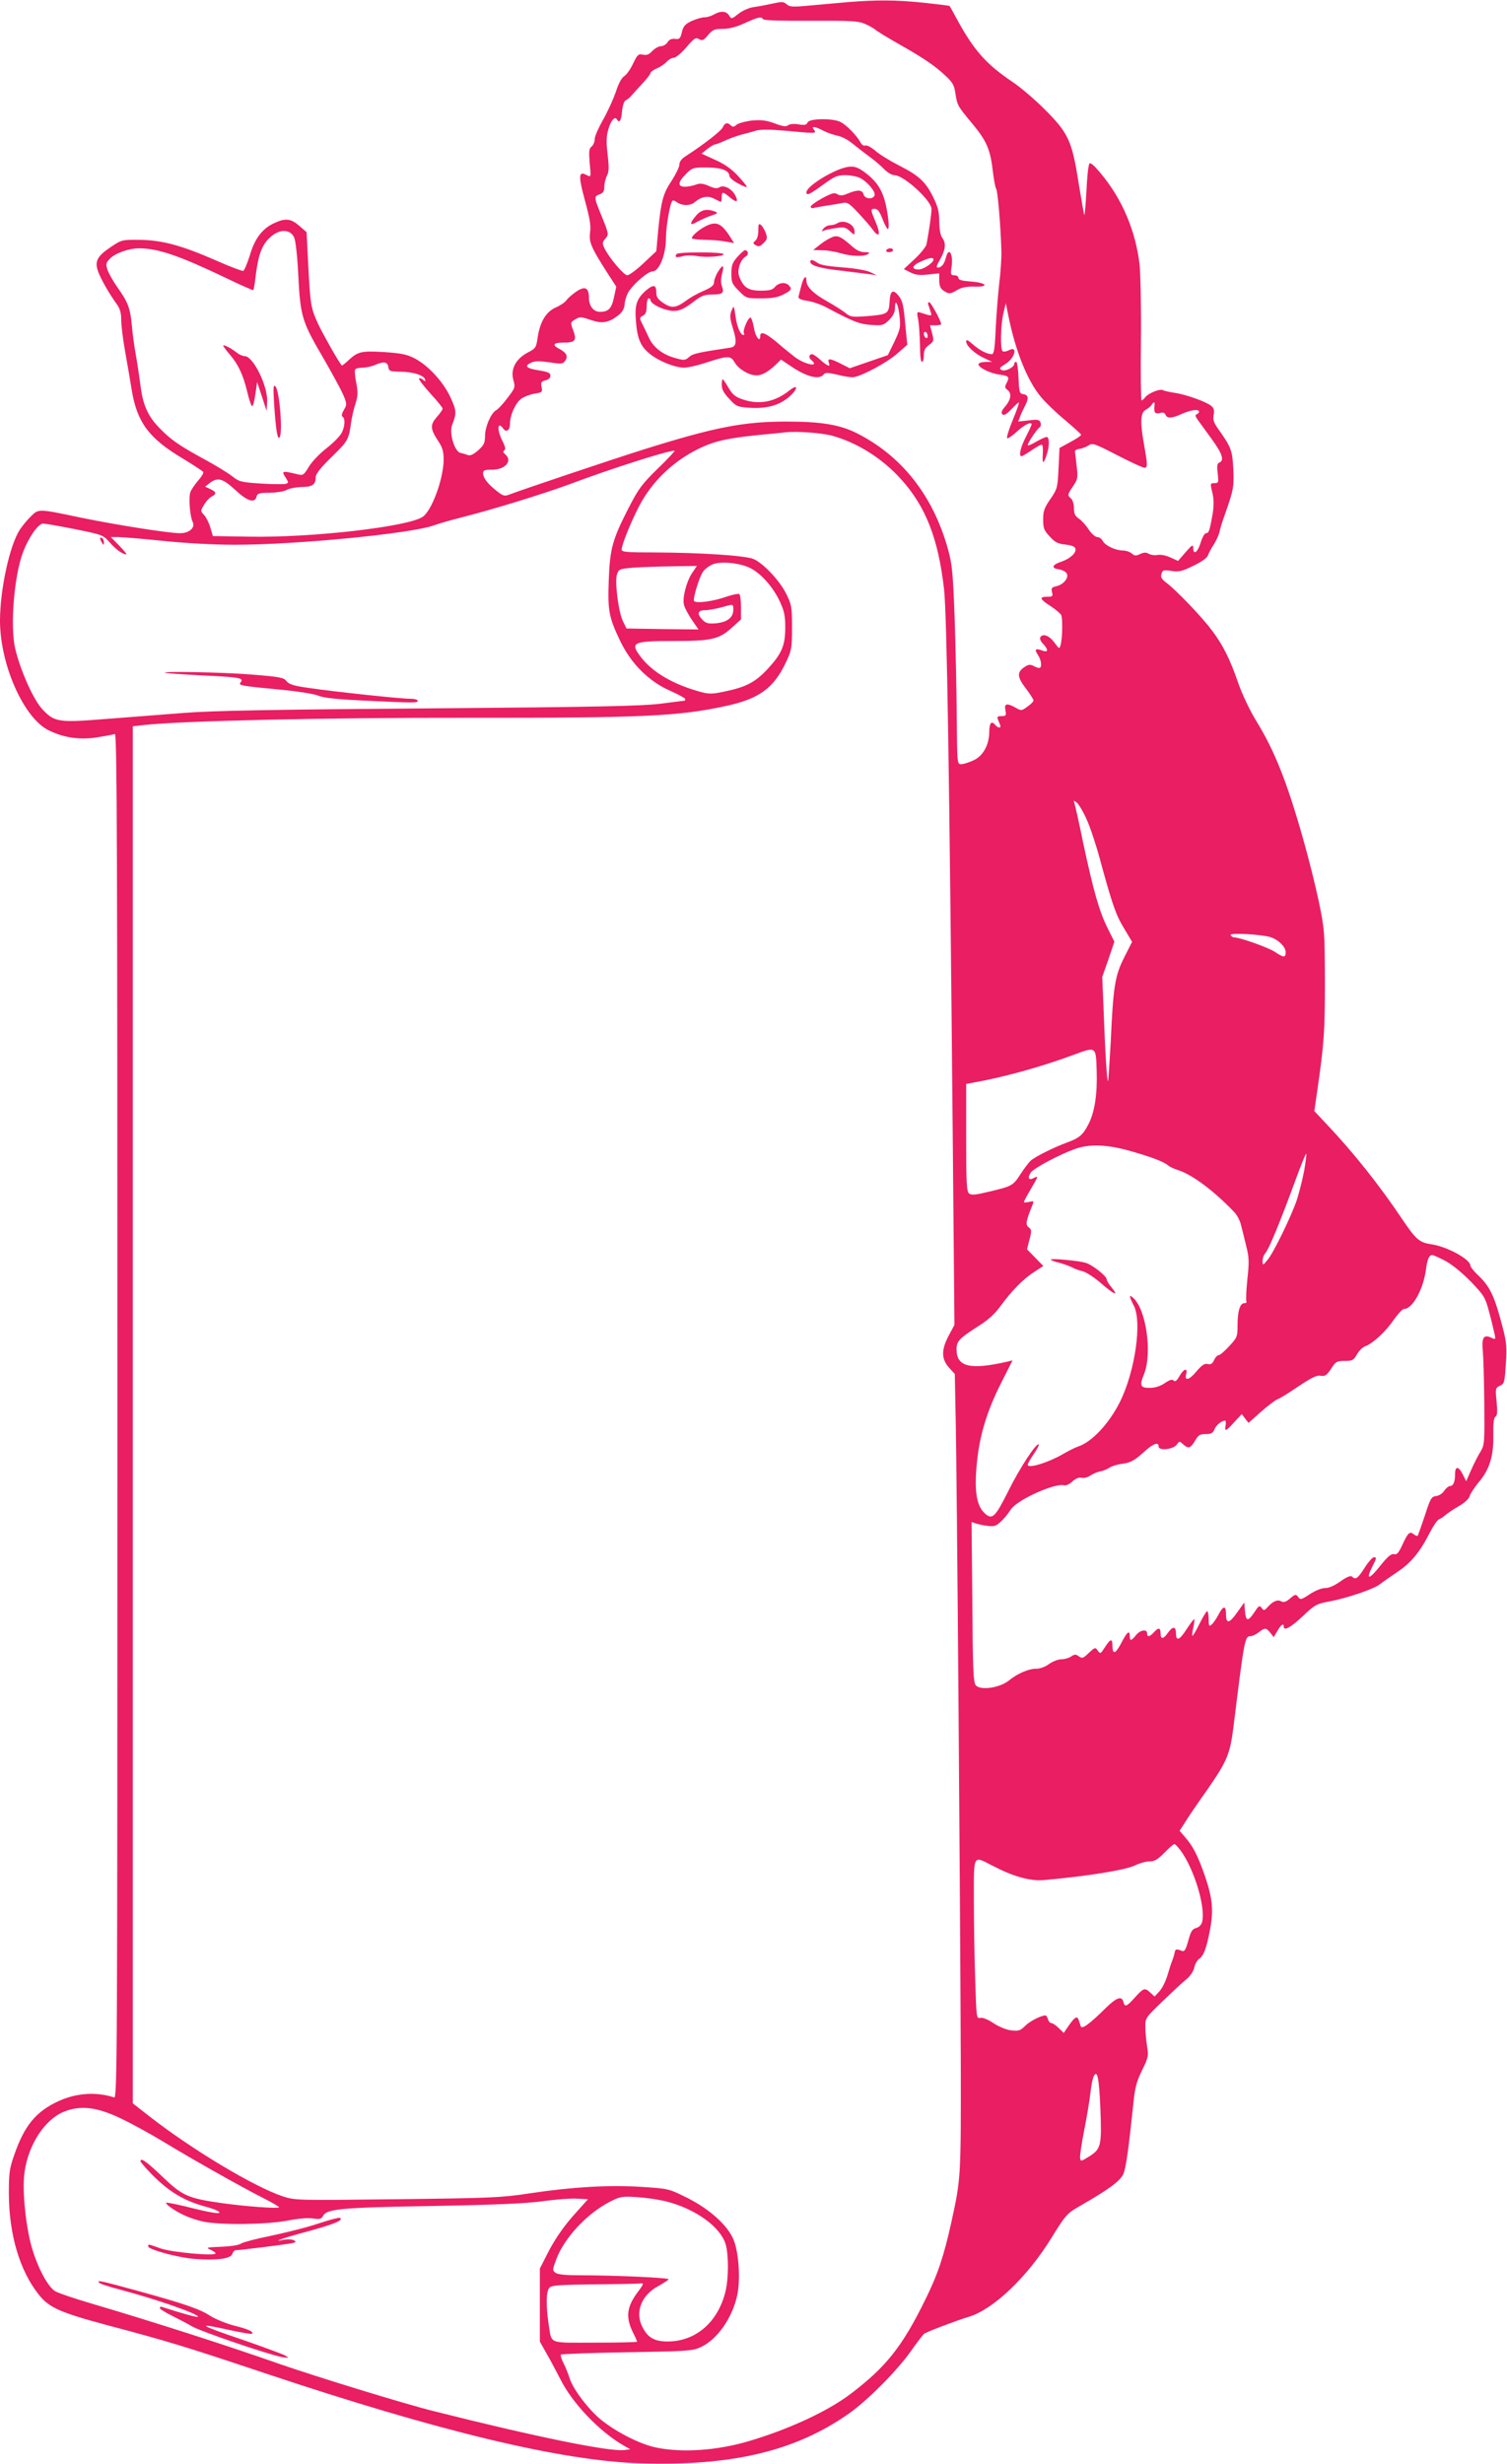<?xml version="1.0" standalone="no"?>
<!DOCTYPE svg PUBLIC "-//W3C//DTD SVG 20010904//EN"
 "http://www.w3.org/TR/2001/REC-SVG-20010904/DTD/svg10.dtd">
<svg version="1.0" xmlns="http://www.w3.org/2000/svg"
 width="783pt" height="1280pt" viewBox="0 0 783 1280"
 preserveAspectRatio="xMidYMid meet">
<g transform="translate(0,1280) scale(0.1,-0.1)"
fill="#e91e63" stroke="none">
<path d="M4405 12789 c-55 -5 -145 -13 -200 -18 -86 -8 -103 -7 -118 7 -16 14
-25 14 -75 3 -31 -7 -75 -15 -97 -18 -22 -3 -57 -18 -77 -34 -37 -29 -38 -29
-50 -9 -15 23 -43 25 -78 5 -14 -8 -36 -15 -50 -15 -14 0 -44 -9 -66 -19 -34
-16 -43 -26 -51 -57 -8 -34 -12 -39 -36 -36 -18 2 -31 -4 -39 -18 -7 -11 -22
-20 -34 -20 -11 0 -31 -11 -44 -24 -17 -19 -29 -24 -49 -20 -24 5 -29 1 -51
-45 -13 -28 -33 -58 -46 -66 -14 -9 -31 -40 -44 -82 -13 -37 -42 -102 -66
-144 -24 -42 -44 -87 -44 -101 0 -14 -7 -32 -16 -39 -14 -11 -15 -26 -10 -87
7 -73 7 -73 -15 -62 -43 24 -45 -2 -10 -131 25 -91 32 -132 27 -165 -7 -51 5
-79 86 -206 l50 -77 -12 -56 c-12 -58 -29 -75 -73 -75 -33 0 -57 30 -57 72 0
54 -20 64 -66 33 -20 -14 -44 -34 -51 -45 -8 -11 -33 -28 -57 -38 -50 -23 -81
-75 -93 -159 -7 -49 -11 -54 -52 -75 -61 -33 -89 -85 -74 -141 11 -39 10 -42
-30 -94 -22 -30 -49 -59 -59 -64 -27 -15 -58 -86 -58 -135 0 -35 -6 -47 -36
-74 -24 -21 -42 -29 -53 -24 -9 3 -26 9 -38 11 -32 7 -61 105 -43 148 23 58
22 73 -10 142 -38 81 -115 164 -185 201 -41 21 -70 27 -160 33 -119 7 -136 3
-188 -46 -16 -15 -30 -25 -31 -24 -16 18 -96 159 -123 216 -38 83 -41 100 -52
318 l-8 159 -38 33 c-44 38 -72 41 -130 14 -62 -28 -102 -81 -127 -168 -13
-41 -28 -77 -34 -80 -6 -2 -67 21 -135 51 -182 80 -283 108 -400 110 -95 1
-96 1 -153 -37 -70 -47 -85 -74 -67 -125 14 -40 57 -116 97 -171 18 -25 24
-47 24 -85 0 -28 9 -100 20 -161 11 -60 26 -150 34 -199 28 -171 90 -254 269
-360 54 -33 100 -63 103 -68 3 -5 -9 -25 -26 -44 -17 -20 -36 -47 -41 -61 -10
-26 -2 -127 12 -154 15 -30 -17 -59 -66 -59 -59 0 -337 44 -520 82 -218 46
-214 45 -254 6 -19 -18 -44 -49 -57 -68 -54 -82 -104 -313 -104 -476 1 -229
124 -505 253 -568 79 -39 163 -51 255 -36 42 7 82 14 89 17 11 4 13 -616 13
-3542 0 -3373 -1 -3546 -17 -3541 -94 30 -194 23 -286 -18 -119 -54 -180 -127
-233 -281 -25 -71 -28 -94 -28 -200 1 -214 56 -400 155 -525 54 -68 109 -93
359 -160 319 -85 386 -105 820 -250 904 -302 1533 -453 1945 -467 479 -15 807
63 1085 258 98 69 251 223 323 325 31 44 62 85 69 90 15 11 162 67 231 88 128
38 305 207 430 410 76 123 81 127 150 167 151 87 208 129 224 166 14 34 27
130 52 368 8 81 17 113 45 170 32 65 34 74 26 125 -5 30 -9 75 -9 100 -1 45 1
48 87 131 48 46 103 98 123 114 23 18 39 43 44 62 3 18 15 39 25 46 24 17 38
53 57 152 19 99 13 163 -25 275 -36 105 -63 159 -103 204 l-30 35 27 42 c14
24 68 103 120 176 100 145 115 180 133 323 56 455 59 470 88 470 10 0 29 9 43
20 32 25 38 25 60 -2 l18 -23 19 32 c18 32 33 43 33 23 0 -25 36 -5 98 53 63
60 73 65 137 77 93 17 234 65 265 90 14 11 55 40 91 64 71 47 118 105 168 204
18 35 39 66 48 69 9 4 24 14 33 22 10 9 41 30 69 46 31 18 54 39 57 53 4 13
24 43 44 68 58 66 81 138 79 246 -1 63 2 93 11 98 10 6 11 26 6 79 -7 68 -6
71 17 82 23 10 25 18 31 113 6 85 3 114 -14 181 -45 174 -67 221 -134 284 -20
19 -36 40 -36 46 0 33 -121 99 -203 111 -62 9 -80 25 -149 127 -119 178 -255
349 -396 498 l-63 67 15 104 c36 247 40 312 40 568 -1 258 -1 269 -32 418 -18
85 -55 233 -83 330 -83 293 -147 452 -240 604 -35 57 -74 139 -95 199 -44 127
-79 197 -137 274 -51 69 -186 210 -236 247 -26 20 -32 30 -26 47 6 20 11 21
52 15 39 -6 55 -2 114 27 42 20 71 41 75 53 4 12 17 37 30 56 12 19 26 49 30
65 3 17 17 62 31 100 43 122 45 138 41 230 -5 95 -12 113 -73 199 -29 40 -34
55 -29 81 4 23 1 35 -12 46 -26 22 -133 60 -189 68 -27 4 -55 10 -62 14 -15 9
-73 -14 -92 -36 -7 -10 -16 -17 -20 -17 -3 0 -5 138 -3 307 2 174 -2 348 -7
400 -21 175 -90 339 -203 474 -36 43 -53 57 -58 48 -5 -7 -12 -70 -15 -141 -4
-71 -9 -127 -11 -125 -2 2 -15 77 -30 168 -34 218 -53 258 -176 381 -51 51
-127 116 -168 143 -135 91 -199 163 -285 320 -21 39 -39 72 -41 74 -2 2 -63 9
-136 17 -147 15 -243 15 -393 3z m-440 -89 c3 -6 101 -9 248 -8 209 1 247 -1
281 -16 21 -9 43 -22 50 -27 12 -11 54 -37 156 -95 100 -57 161 -99 211 -146
39 -36 47 -51 53 -93 10 -63 11 -65 90 -160 73 -88 92 -133 105 -248 5 -41 12
-81 17 -88 8 -13 23 -187 27 -324 1 -33 -4 -112 -12 -175 -7 -63 -15 -170 -18
-237 -4 -92 -9 -123 -19 -123 -25 0 -62 19 -98 50 -27 24 -36 28 -36 16 0 -23
46 -65 95 -87 l40 -19 -32 0 c-17 0 -35 -4 -38 -10 -9 -15 55 -49 108 -56 50
-7 54 -12 36 -46 -9 -17 -8 -24 5 -33 23 -18 20 -49 -10 -85 -20 -23 -24 -34
-16 -42 8 -8 21 -1 47 26 20 21 37 37 39 35 2 -2 -12 -43 -32 -91 -20 -48 -33
-91 -29 -94 4 -4 27 12 52 35 38 35 75 53 75 36 0 -3 -13 -32 -30 -65 -29 -57
-38 -100 -22 -100 4 0 27 14 51 30 24 17 48 30 53 30 6 0 8 -22 6 -50 -3 -53
3 -54 21 -1 14 44 14 91 -1 91 -6 0 -31 -11 -55 -25 -23 -14 -43 -22 -43 -17
0 12 49 85 63 93 5 4 7 15 3 24 -5 15 -15 17 -61 11 l-55 -6 10 25 c5 14 16
38 25 55 21 40 19 58 -7 62 -21 3 -23 9 -26 86 -2 45 -7 82 -12 82 -6 0 -10
-4 -10 -10 0 -18 -48 -42 -66 -32 -14 8 -11 12 20 31 51 32 66 98 17 71 -12
-6 -26 -8 -31 -5 -14 8 -11 138 4 200 l12 50 13 -64 c37 -185 99 -339 170
-424 22 -26 77 -80 123 -118 46 -39 84 -73 85 -77 2 -4 -23 -21 -55 -38 l-57
-31 -5 -105 c-5 -102 -6 -107 -42 -160 -32 -46 -38 -63 -38 -106 0 -45 4 -57
34 -89 27 -30 42 -38 82 -42 35 -4 50 -11 52 -23 4 -22 -30 -52 -79 -68 -44
-15 -47 -33 -6 -38 14 -2 31 -10 37 -18 18 -20 -11 -60 -50 -69 -26 -6 -29
-10 -24 -31 6 -22 3 -24 -25 -24 -43 0 -39 -13 18 -49 27 -18 52 -39 55 -47 8
-20 6 -122 -3 -153 -6 -24 -7 -24 -34 13 -27 35 -59 47 -72 25 -4 -6 2 -21 14
-33 30 -32 28 -48 -5 -35 -35 13 -41 5 -20 -25 18 -29 21 -66 5 -66 -6 0 -19
5 -30 11 -16 8 -26 7 -44 -5 -42 -27 -41 -52 4 -111 23 -30 41 -59 41 -64 0
-5 -14 -20 -32 -32 -30 -22 -32 -22 -60 -6 -46 26 -62 23 -54 -13 5 -27 3 -30
-20 -30 -19 0 -25 -4 -20 -15 3 -8 9 -22 12 -30 8 -19 -10 -19 -26 0 -19 23
-30 8 -30 -38 -1 -68 -32 -124 -82 -147 -24 -11 -52 -20 -64 -20 -21 0 -21 4
-23 248 -1 136 -6 367 -11 515 -9 237 -13 277 -35 356 -78 278 -240 483 -474
601 -88 44 -185 60 -364 60 -225 0 -373 -29 -743 -145 -168 -53 -635 -210
-697 -234 -26 -10 -33 -8 -68 20 -46 36 -69 67 -69 91 0 15 9 18 47 18 69 0
108 46 68 80 -11 9 -13 15 -5 20 8 5 6 19 -9 48 -30 59 -27 108 4 65 16 -22
35 -8 35 27 0 44 29 108 59 129 14 10 45 22 68 26 40 6 42 8 37 34 -5 24 -2
29 20 35 16 4 26 13 26 24 0 15 -12 20 -60 28 -66 10 -78 23 -40 40 18 9 44 9
94 2 62 -10 71 -9 82 7 17 23 8 42 -27 61 -41 21 -36 34 14 34 66 0 75 10 56
62 -16 43 -16 43 10 59 24 14 30 14 80 -3 60 -21 94 -15 145 25 21 17 30 34
32 61 2 20 12 49 23 65 32 45 99 101 121 101 35 0 70 86 70 172 1 66 21 182
34 195 3 3 11 1 18 -4 29 -23 73 -24 98 -3 33 28 67 35 98 19 15 -7 30 -15 35
-17 4 -2 7 8 7 22 0 32 5 32 42 1 36 -30 47 -26 28 11 -19 35 -60 55 -82 41
-12 -8 -26 -6 -55 7 -30 13 -45 15 -67 7 -15 -6 -41 -11 -57 -11 -39 0 -38 23
5 66 33 33 37 34 108 34 75 0 118 -16 118 -45 0 -7 20 -25 45 -38 25 -14 45
-22 45 -17 0 4 -21 30 -47 58 -33 35 -70 61 -118 82 l-70 32 30 24 c17 13 35
24 41 24 5 0 28 9 50 19 21 10 59 24 84 31 25 6 61 16 80 22 24 6 72 6 150 -1
157 -15 165 -15 150 4 -18 21 2 20 48 -4 21 -11 54 -22 74 -26 20 -4 54 -21
75 -39 21 -17 61 -48 88 -68 28 -20 63 -50 79 -67 17 -17 40 -31 53 -31 49 0
193 -132 193 -176 0 -24 -13 -115 -26 -183 -3 -13 -30 -47 -61 -76 l-57 -53
34 -17 c26 -13 47 -16 92 -11 l58 6 0 -33 c0 -37 7 -50 36 -65 16 -9 27 -7 55
10 25 15 49 20 93 19 81 -2 61 21 -24 27 -42 3 -60 8 -60 18 0 8 -10 14 -21
14 -19 0 -21 4 -15 43 10 67 -14 108 -29 50 -8 -34 -23 -53 -42 -53 -10 0 -7
11 12 43 28 50 32 84 10 113 -9 12 -14 43 -15 83 0 50 -6 76 -31 126 -39 80
-74 113 -179 166 -47 24 -102 58 -122 76 -21 18 -44 30 -52 27 -9 -3 -19 4
-26 18 -18 33 -70 87 -102 104 -40 21 -164 19 -172 -2 -5 -13 -15 -15 -47 -10
-25 4 -46 2 -55 -5 -10 -8 -27 -6 -69 10 -44 16 -68 19 -117 15 -35 -4 -71
-14 -81 -22 -13 -12 -20 -13 -29 -4 -18 18 -32 15 -43 -10 -9 -19 -99 -89
-192 -149 -22 -14 -33 -29 -33 -44 0 -12 -18 -49 -39 -82 -46 -68 -56 -107
-71 -258 l-10 -110 -66 -62 c-37 -35 -75 -63 -85 -63 -18 0 -98 95 -120 144
-10 22 -9 29 6 46 19 21 18 26 -18 115 -41 100 -42 104 -13 115 20 7 26 16 26
40 0 17 6 43 14 58 10 21 11 44 3 109 -7 62 -7 94 3 128 13 48 34 73 45 55 13
-22 23 -8 27 42 3 29 11 54 18 56 7 3 19 12 27 21 8 9 34 38 58 64 25 26 45
52 45 58 0 5 15 16 33 24 18 7 41 23 51 34 11 12 27 21 37 21 10 0 39 24 65
54 41 48 49 53 66 43 17 -10 23 -8 47 21 24 28 34 32 77 32 32 0 71 10 114 30
70 32 86 35 95 20z m-2437 -1133 c8 -16 17 -96 22 -201 11 -211 19 -237 131
-428 44 -76 90 -161 102 -188 20 -48 20 -52 4 -79 -11 -19 -14 -32 -7 -36 15
-9 12 -52 -5 -84 -8 -16 -43 -52 -79 -80 -36 -28 -77 -71 -92 -97 -24 -40 -30
-45 -53 -39 -87 21 -91 20 -65 -19 14 -22 14 -25 -3 -30 -10 -2 -67 -2 -128 2
-104 7 -112 9 -150 39 -22 17 -87 57 -145 88 -130 71 -173 101 -232 162 -59
60 -86 120 -98 220 -6 43 -16 114 -24 158 -8 44 -18 114 -21 155 -8 89 -21
122 -74 196 -22 31 -45 72 -52 91 -10 31 -9 37 11 58 28 30 100 55 154 55 99
-1 205 -37 450 -154 76 -37 140 -65 142 -63 3 2 9 41 14 86 14 104 33 153 77
191 46 41 101 40 121 -3z m3322 -116 c0 -16 -52 -51 -76 -51 -40 0 -37 20 8
40 47 22 68 25 68 11z m-2832 -559 c3 -20 9 -22 60 -23 66 0 123 -18 130 -39
4 -12 3 -13 -10 -3 -8 7 -18 10 -21 7 -3 -4 23 -38 58 -77 36 -39 65 -75 65
-80 0 -5 -14 -25 -31 -44 -35 -41 -34 -61 9 -126 21 -32 27 -52 27 -96 -1
-100 -62 -265 -109 -296 -78 -52 -577 -109 -901 -103 l-189 3 -13 44 c-7 25
-22 54 -33 66 -19 20 -19 21 0 52 10 18 28 37 39 43 28 14 26 24 -6 39 l-27
13 24 19 c41 31 67 24 132 -36 63 -59 102 -71 111 -35 4 17 14 20 69 20 36 1
74 7 88 15 14 8 48 14 75 15 57 0 75 12 75 49 0 19 23 48 84 108 85 83 88 88
101 183 4 25 13 67 22 93 13 41 13 59 4 108 -7 33 -9 64 -6 69 3 6 21 10 39
10 19 0 49 7 67 15 44 19 63 15 67 -13z m3981 -194 c-5 -40 1 -50 26 -44 18 5
27 2 31 -9 8 -20 33 -19 85 5 47 21 89 26 89 11 0 -5 -6 -11 -12 -13 -9 -3 -8
-11 5 -29 10 -13 42 -58 72 -99 55 -75 68 -113 40 -123 -11 -5 -13 -18 -8 -57
5 -46 4 -50 -16 -50 -24 0 -24 0 -10 -58 6 -30 6 -63 -1 -105 -15 -84 -19 -97
-34 -97 -7 0 -19 -21 -27 -47 -15 -51 -39 -70 -39 -31 -1 21 -5 19 -40 -21
l-39 -45 -40 18 c-23 11 -52 16 -67 13 -15 -3 -35 0 -45 6 -13 8 -25 8 -45 -1
-22 -11 -29 -10 -44 3 -9 8 -29 15 -44 15 -39 0 -93 25 -106 49 -6 12 -19 21
-29 21 -10 0 -30 17 -45 40 -14 22 -37 47 -51 56 -19 13 -25 25 -25 54 0 21
-7 43 -15 50 -20 17 -19 21 11 65 24 36 25 43 18 104 -4 36 -8 71 -9 76 0 6
11 12 24 13 14 2 34 10 47 18 20 14 31 10 149 -51 70 -36 133 -65 141 -65 17
0 17 15 -1 115 -22 122 -20 172 8 186 12 7 26 18 30 25 10 17 18 18 16 2z
m-1674 -162 c130 -36 260 -118 356 -225 129 -142 194 -309 224 -571 15 -135
28 -973 45 -2819 l9 -1004 -30 -56 c-39 -74 -38 -120 1 -165 l31 -34 4 -209
c7 -272 25 -2671 27 -3383 1 -583 0 -589 -48 -810 -40 -181 -71 -275 -138
-410 -119 -242 -203 -347 -386 -486 -120 -91 -321 -184 -530 -246 -166 -49
-346 -61 -481 -33 -82 17 -201 77 -282 141 -65 51 -150 162 -167 218 -7 22
-21 58 -32 79 -11 22 -17 42 -13 45 3 3 158 9 343 12 312 5 340 7 382 26 87
40 166 153 191 273 17 84 7 225 -21 289 -32 74 -126 158 -243 216 -91 45 -93
46 -232 55 -169 11 -359 0 -580 -33 -148 -23 -201 -25 -691 -31 -524 -6 -531
-6 -595 15 -150 50 -475 245 -697 419 l-82 64 0 3577 0 3577 53 6 c195 22 931
39 1682 38 913 -1 1101 8 1345 61 174 37 250 93 313 226 30 63 32 74 32 182 0
106 -2 119 -29 173 -33 69 -120 161 -171 183 -44 18 -273 33 -512 34 -146 0
-173 2 -173 15 0 25 47 141 91 226 70 134 188 244 331 308 70 31 133 45 288
61 58 5 121 12 140 14 58 7 192 -3 245 -18z m-905 -168 c-85 -83 -102 -106
-154 -207 -83 -162 -97 -210 -103 -373 -6 -159 0 -194 59 -317 56 -118 150
-212 261 -260 42 -19 77 -38 77 -42 0 -5 -1 -9 -2 -9 -2 0 -59 -7 -128 -16
-101 -12 -331 -17 -1205 -24 -808 -6 -1129 -12 -1275 -24 -107 -8 -287 -22
-400 -31 -249 -20 -268 -17 -333 54 -46 52 -111 199 -138 311 -27 115 -6 380
41 502 29 77 79 148 104 148 11 0 86 -13 166 -29 142 -29 146 -30 180 -69 32
-37 68 -62 86 -62 5 0 -12 20 -36 45 l-44 45 39 0 c22 0 127 -9 234 -20 115
-12 267 -20 370 -20 322 0 919 58 1036 101 28 10 95 29 150 43 148 37 418 120
556 171 213 80 501 172 544 174 5 1 -33 -41 -85 -91z m476 -518 c57 -28 119
-97 155 -173 24 -52 29 -75 29 -137 0 -94 -18 -136 -93 -217 -64 -68 -112 -93
-225 -116 -60 -13 -80 -13 -120 -2 -144 39 -252 102 -314 184 -56 74 -40 81
178 81 188 0 230 9 294 67 l50 45 0 63 c0 35 -4 66 -9 69 -5 3 -35 -3 -67 -14
-71 -25 -159 -36 -168 -22 -7 12 29 130 48 154 7 10 26 25 42 33 38 21 141 13
200 -15z m-300 -27 c-29 -43 -52 -130 -42 -166 3 -13 21 -48 40 -76 l35 -51
-187 2 -187 3 -18 37 c-24 49 -44 208 -31 245 9 26 14 28 84 34 41 3 133 6
203 7 l128 2 -25 -37z m214 -191 c0 -40 -31 -64 -89 -70 -40 -3 -52 -1 -70 17
-31 31 -27 51 12 51 17 0 55 7 82 14 68 19 65 20 65 -12z m1835 -1087 c18 -38
49 -131 69 -205 65 -239 84 -294 127 -364 l41 -69 -41 -81 c-48 -96 -57 -149
-70 -440 -6 -109 -12 -200 -14 -202 -5 -6 -15 146 -23 371 l-7 170 32 91 31
92 -34 68 c-44 87 -74 193 -127 440 -22 109 -44 205 -47 213 -5 14 -4 14 13 1
10 -8 33 -46 50 -85z m961 -615 c41 -16 74 -50 74 -77 0 -29 -10 -29 -56 2
-33 22 -181 75 -211 75 -7 0 -15 5 -19 12 -9 14 168 4 212 -12z m-908 -690 c4
-124 -10 -216 -42 -279 -29 -57 -48 -73 -111 -96 -66 -24 -165 -73 -189 -94
-10 -9 -33 -39 -52 -68 -40 -62 -44 -65 -162 -93 -74 -18 -95 -20 -107 -10
-13 11 -15 56 -15 291 l0 278 38 7 c149 26 354 82 517 143 121 45 119 46 123
-79z m173 -419 c113 -32 176 -56 199 -76 8 -7 32 -18 52 -24 72 -23 186 -108
288 -215 16 -15 33 -47 38 -70 6 -22 18 -72 27 -109 15 -58 16 -82 6 -173 -6
-58 -8 -110 -5 -115 3 -5 -2 -9 -11 -9 -22 0 -35 -41 -35 -114 0 -60 -2 -65
-43 -109 -24 -26 -48 -47 -55 -47 -7 0 -18 -12 -24 -26 -9 -19 -17 -24 -33
-20 -16 4 -30 -5 -59 -39 -37 -45 -63 -51 -53 -14 9 34 -11 30 -33 -7 -15 -27
-24 -34 -32 -26 -8 8 -21 4 -47 -14 -24 -16 -50 -24 -78 -24 -49 0 -53 12 -29
71 44 110 11 341 -58 398 -21 18 -20 8 5 -42 44 -85 6 -343 -72 -500 -58 -115
-147 -209 -218 -232 -13 -4 -49 -22 -80 -40 -76 -44 -181 -76 -181 -54 0 5 14
31 31 55 17 25 29 47 26 50 -11 11 -98 -121 -157 -240 -69 -138 -84 -153 -122
-119 -48 42 -59 131 -38 301 16 124 54 244 121 376 l60 119 -28 -7 c-193 -44
-263 -27 -263 64 0 43 14 57 117 123 49 31 85 64 113 104 59 80 116 138 173
175 l48 31 -42 43 -43 44 13 50 c12 46 11 52 -4 64 -18 13 -15 32 21 120 6 17
4 18 -19 12 -15 -3 -27 -4 -27 0 0 3 16 33 35 65 41 70 42 73 16 59 -26 -14
-34 1 -15 29 17 23 146 92 229 122 76 27 165 24 286 -10z m905 -104 c-9 -46
-26 -113 -37 -148 -28 -84 -121 -276 -153 -314 -25 -30 -25 -30 -26 -6 0 14 6
32 14 40 19 21 79 168 151 364 32 87 59 156 62 153 2 -2 -3 -42 -11 -89z m735
-468 c36 -20 87 -62 132 -108 68 -71 74 -81 94 -156 12 -44 24 -95 28 -113 7
-32 6 -32 -20 -20 -36 16 -47 -2 -41 -67 3 -27 7 -149 8 -271 2 -211 1 -221
-20 -256 -12 -19 -34 -62 -48 -94 l-26 -59 -19 38 c-22 42 -39 41 -39 -3 0
-38 -9 -60 -26 -60 -7 0 -21 -11 -30 -24 -8 -14 -27 -26 -42 -28 -25 -3 -30
-12 -59 -102 -18 -54 -35 -101 -37 -104 -3 -3 -12 1 -20 7 -21 18 -31 8 -59
-53 -20 -43 -29 -54 -44 -50 -14 4 -33 -12 -73 -62 -56 -71 -75 -73 -41 -5 24
47 25 51 9 51 -7 0 -29 -25 -48 -55 -35 -55 -47 -64 -66 -45 -6 6 -27 -2 -59
-25 -31 -22 -60 -35 -80 -35 -19 0 -51 -13 -80 -32 -44 -29 -49 -30 -60 -14
-12 15 -15 15 -42 -8 -21 -18 -33 -22 -46 -15 -19 11 -43 1 -71 -30 -17 -19
-20 -19 -31 -4 -11 15 -15 12 -40 -26 -32 -47 -42 -44 -47 14 l-3 40 -38 -53
c-41 -58 -57 -59 -57 -6 0 45 -15 43 -39 -4 -11 -21 -27 -44 -35 -51 -14 -12
-16 -9 -16 28 0 22 -4 41 -8 41 -4 0 -22 -30 -40 -66 -18 -37 -35 -65 -37 -62
-2 2 0 21 5 43 5 22 7 41 5 43 -2 2 -20 -21 -40 -52 -36 -57 -55 -64 -55 -21
0 36 -16 38 -40 5 -26 -37 -40 -38 -40 -5 0 30 -11 32 -35 5 -22 -24 -35 -26
-35 -5 0 24 -37 17 -58 -10 -24 -30 -32 -31 -32 -5 0 34 -14 23 -44 -35 -30
-58 -46 -63 -46 -14 0 38 -10 37 -39 -8 -22 -35 -24 -36 -37 -18 -13 18 -15
18 -47 -12 -29 -28 -34 -30 -51 -18 -16 12 -22 12 -40 0 -11 -8 -34 -15 -51
-15 -17 0 -46 -11 -65 -25 -19 -14 -46 -24 -64 -24 -39 1 -99 -24 -145 -62
-48 -38 -148 -52 -171 -24 -13 15 -16 86 -18 433 l-4 415 24 -8 c13 -4 40 -10
61 -12 32 -4 43 -1 68 23 17 16 39 43 50 61 31 50 227 139 277 127 10 -3 29 5
44 20 18 16 34 22 48 19 11 -3 32 2 46 12 14 9 37 19 51 21 14 3 35 11 47 19
11 8 43 18 70 21 40 6 59 16 103 55 54 50 83 61 83 34 0 -23 76 -15 94 10 14
19 15 19 33 2 28 -25 38 -21 62 18 17 30 26 35 56 35 28 0 37 5 45 24 8 22 37
46 56 46 3 0 4 -11 2 -25 -7 -34 1 -32 45 17 l39 42 17 -23 18 -23 64 57 c35
31 74 61 87 66 12 4 62 35 110 68 68 45 94 58 114 54 22 -4 31 2 54 36 24 38
30 41 71 41 39 0 46 3 64 35 11 19 30 37 42 41 37 12 107 76 148 137 22 31 46
57 54 57 44 0 100 101 114 205 7 54 16 75 33 75 5 0 37 -14 69 -31z m-1378
-3061 c71 -95 132 -296 113 -372 -4 -16 -16 -28 -31 -32 -20 -5 -28 -17 -41
-66 -13 -47 -20 -58 -33 -53 -29 12 -35 10 -38 -10 -2 -11 -8 -29 -12 -40 -5
-11 -16 -45 -25 -76 -9 -31 -28 -69 -42 -84 l-25 -27 -24 22 c-27 25 -34 23
-82 -31 -40 -44 -49 -47 -56 -19 -8 32 -34 24 -87 -27 -91 -90 -129 -117 -135
-99 -3 9 -7 23 -10 31 -7 24 -20 18 -50 -25 l-28 -41 -27 26 c-14 14 -31 25
-37 25 -7 0 -15 9 -18 20 -3 11 -9 20 -13 20 -25 -1 -81 -30 -105 -54 -25 -25
-34 -28 -72 -24 -26 3 -63 18 -92 37 -28 19 -57 31 -69 28 -21 -4 -21 0 -27
197 -4 111 -7 297 -7 414 0 245 -7 233 100 178 108 -56 193 -79 264 -73 234
21 429 53 477 78 21 10 53 19 72 19 26 0 42 10 77 45 24 25 47 45 52 45 4 0
18 -15 31 -32z m-416 -1335 c8 -198 4 -216 -55 -254 -45 -28 -47 -29 -50 -10
-2 11 8 78 22 148 14 71 28 157 32 193 4 36 11 74 17 84 18 36 27 -6 34 -161z
m-5092 -57 c55 -26 154 -80 220 -120 146 -89 410 -238 523 -295 45 -23 82 -44
82 -48 0 -8 -171 4 -299 22 -174 25 -203 37 -308 138 -84 80 -113 100 -113 79
0 -4 25 -33 56 -65 92 -94 171 -141 287 -172 71 -19 93 -40 30 -29 -21 3 -82
17 -137 31 -54 13 -100 22 -103 20 -2 -3 8 -14 24 -25 49 -35 106 -59 168 -73
87 -19 329 -16 440 5 53 11 107 15 132 11 35 -5 43 -3 52 14 20 36 95 43 571
51 330 6 487 13 572 25 65 9 144 15 175 13 l58 -3 -77 -86 c-50 -57 -92 -118
-125 -180 l-48 -94 0 -190 0 -190 34 -60 c19 -33 51 -93 71 -132 62 -126 203
-274 331 -348 l34 -19 -30 -4 c-76 -10 -455 67 -995 203 -149 37 -607 178
-800 245 -273 96 -656 219 -978 314 -85 25 -168 53 -185 63 -41 24 -99 138
-127 247 -30 120 -45 289 -32 375 21 143 106 271 205 311 86 34 170 24 292
-34z m2835 -432 c155 -39 285 -134 311 -225 15 -57 15 -173 -1 -241 -38 -159
-152 -260 -297 -262 -71 -1 -107 19 -135 75 -40 77 -6 165 81 212 28 16 53 32
55 36 5 8 -277 21 -464 21 -71 0 -112 4 -124 13 -16 12 -16 16 4 69 41 111
158 237 277 299 55 28 63 30 143 25 47 -3 114 -13 150 -22z m-120 -431 c0 -3
-11 -20 -24 -37 -61 -81 -67 -134 -25 -218 11 -21 19 -40 19 -43 0 -3 -99 -5
-219 -5 -249 0 -223 -11 -241 100 -13 88 -13 163 3 183 10 15 40 17 242 20
127 1 233 3 238 5 4 1 7 -1 7 -5z"/>
<path d="M4395 11931 c-77 -19 -205 -100 -205 -130 0 -19 16 -12 86 39 60 44
75 50 117 50 26 0 61 -7 76 -15 38 -19 82 -72 75 -90 -9 -23 -51 -19 -57 5 -6
24 -31 26 -81 5 -28 -12 -40 -13 -55 -4 -15 10 -29 6 -81 -22 -34 -19 -60 -38
-58 -44 1 -5 8 -8 13 -6 6 2 35 7 65 12 30 4 69 11 85 14 27 6 36 1 85 -52 30
-32 65 -72 76 -88 32 -44 41 -22 15 38 -29 69 -29 72 -6 72 15 0 25 -13 40
-52 11 -29 24 -53 28 -53 5 0 6 24 2 53 -16 123 -41 176 -108 231 -49 39 -71
46 -112 37z"/>
<path d="M3616 11679 c-36 -42 -33 -55 7 -31 19 10 51 25 73 32 33 11 36 14
19 21 -42 16 -73 10 -99 -22z"/>
<path d="M4350 11640 c-8 -5 -25 -10 -36 -10 -12 0 -28 -8 -35 -17 -12 -15
-12 -16 2 -11 9 4 38 10 63 13 41 7 50 4 72 -16 24 -22 24 -22 24 -1 0 37 -56
64 -90 42z"/>
<path d="M3665 11624 c-37 -19 -77 -55 -69 -63 3 -3 33 -6 67 -7 34 0 82 -4
107 -9 l44 -8 -18 29 c-48 76 -75 87 -131 58z"/>
<path d="M3940 11602 c0 -23 -6 -45 -15 -52 -13 -11 -13 -15 -3 -21 19 -13 26
-11 48 11 16 16 18 24 9 49 -6 16 -17 35 -25 42 -12 10 -14 5 -14 -29z"/>
<path d="M4315 11564 c-17 -8 -43 -25 -60 -39 l-30 -24 46 -1 c25 0 68 -7 95
-15 56 -17 122 -19 144 -5 11 7 7 10 -17 10 -23 0 -44 10 -70 34 -58 51 -74
57 -108 40z"/>
<path d="M4605 11500 c-3 -5 3 -10 14 -10 12 0 21 5 21 10 0 6 -6 10 -14 10
-8 0 -18 -4 -21 -10z"/>
<path d="M3831 11465 c-26 -30 -31 -44 -31 -87 0 -45 4 -54 39 -89 38 -39 40
-39 115 -39 57 0 87 5 116 20 43 22 47 29 28 48 -18 18 -52 14 -71 -8 -13 -16
-29 -20 -75 -20 -64 0 -90 17 -111 73 -13 33 6 89 34 105 17 9 13 32 -5 32 -4
0 -22 -16 -39 -35z"/>
<path d="M3515 11480 c-11 -17 -2 -20 32 -11 17 5 50 5 74 1 46 -9 139 -2 139
9 0 13 -237 13 -245 1z"/>
<path d="M4210 11440 c0 -19 48 -34 160 -46 63 -8 131 -16 150 -19 l35 -5 -35
17 c-21 9 -78 19 -142 24 -71 5 -114 12 -130 23 -26 18 -38 20 -38 6z"/>
<path d="M3731 11389 c-12 -19 -21 -44 -21 -55 0 -16 -13 -27 -52 -44 -29 -12
-67 -33 -85 -46 -59 -44 -81 -48 -125 -19 -30 20 -38 32 -38 55 0 40 -13 44
-50 14 -52 -44 -63 -78 -56 -161 7 -93 24 -132 72 -171 46 -38 131 -72 179
-72 19 0 67 11 107 24 124 40 133 40 156 2 20 -34 74 -66 112 -66 29 0 58 16
97 52 l31 30 46 -31 c84 -58 151 -76 175 -47 9 11 20 11 69 0 31 -8 68 -14 81
-14 38 0 181 76 235 125 l50 44 -11 111 c-7 85 -14 117 -30 138 -32 43 -48 35
-51 -26 -4 -63 -9 -66 -125 -75 -71 -5 -80 -3 -105 18 -15 12 -58 39 -95 60
-70 39 -107 75 -107 106 0 34 -15 20 -26 -23 -6 -24 -13 -50 -15 -58 -3 -11 9
-17 46 -23 28 -4 70 -19 95 -32 144 -77 176 -89 237 -93 58 -4 64 -2 93 26 21
22 30 40 30 63 0 53 17 20 24 -46 6 -55 3 -66 -27 -130 l-34 -70 -99 -34 -99
-34 -51 26 c-52 26 -67 27 -57 1 8 -22 -6 -17 -44 16 -18 17 -38 30 -43 30
-17 0 -20 -18 -5 -30 45 -38 -25 -27 -81 12 -17 13 -60 47 -93 76 -63 53 -91
64 -91 36 0 -37 -26 -3 -33 44 -5 29 -13 52 -18 52 -13 0 -41 -68 -34 -80 4
-6 2 -10 -3 -10 -15 0 -34 45 -41 101 -8 54 -8 54 -20 25 -10 -25 -9 -40 8
-95 21 -68 17 -93 -15 -97 -166 -25 -194 -31 -213 -48 -20 -18 -26 -19 -69 -7
-69 18 -118 56 -142 110 -12 25 -27 58 -35 73 -13 25 -12 29 6 38 14 8 19 21
19 50 0 22 5 40 10 40 6 0 10 -4 10 -10 0 -15 46 -41 89 -51 48 -11 76 -2 138
46 38 29 54 35 94 35 54 0 63 8 50 43 -6 16 -6 38 0 62 14 49 5 55 -20 14z"/>
<path d="M4823 11218 c2 -7 8 -24 12 -37 8 -25 9 -25 -56 -4 -15 4 -16 -1 -8
-39 4 -23 8 -82 9 -130 0 -52 4 -88 10 -88 6 0 10 15 10 34 0 26 7 39 27 54
25 18 26 22 16 61 l-11 41 29 0 c16 0 29 3 29 6 0 16 -53 114 -62 114 -5 0 -8
-6 -5 -12z m-3 -164 c0 -8 -4 -12 -10 -9 -5 3 -10 13 -10 21 0 8 5 12 10 9 6
-3 10 -13 10 -21z"/>
<path d="M3750 10800 c0 -22 11 -43 39 -72 35 -39 43 -42 101 -46 92 -7 160
12 212 58 46 41 46 68 0 32 -75 -60 -155 -76 -240 -48 -42 14 -55 25 -77 62
-14 24 -28 44 -30 44 -3 0 -5 -14 -5 -30z"/>
<path d="M1160 11004 c0 -3 15 -24 34 -46 44 -51 69 -104 91 -195 9 -40 21
-73 25 -73 5 0 12 28 17 63 l9 62 25 -75 24 -75 3 46 c5 81 -72 239 -117 239
-10 0 -29 8 -42 19 -31 24 -69 43 -69 35z"/>
<path d="M1424 10705 c9 -135 17 -186 27 -179 20 12 2 245 -20 267 -11 10 -12
-5 -7 -88z"/>
<path d="M520 10003 c0 -4 5 -15 10 -23 8 -13 10 -13 10 2 0 9 -4 20 -10 23
-5 3 -10 3 -10 -2z"/>
<path d="M860 9304 c8 -2 97 -8 196 -13 189 -9 213 -13 194 -36 -13 -16 -1
-18 220 -39 80 -8 163 -21 184 -30 29 -12 96 -19 245 -26 260 -12 271 -12 271
0 0 6 -18 10 -39 10 -52 0 -398 37 -526 56 -79 11 -103 19 -116 35 -14 19 -34
23 -185 35 -149 12 -483 18 -444 8z"/>
<path d="M5460 6257 c0 -4 19 -11 43 -17 23 -6 53 -17 67 -24 14 -8 39 -17 55
-20 17 -4 59 -31 94 -61 68 -60 97 -72 57 -24 -14 17 -26 36 -26 43 0 17 -75
76 -110 86 -38 11 -180 24 -180 17z"/>
<path d="M1735 1273 c-11 -2 -62 -18 -112 -34 -51 -16 -150 -40 -220 -55 -71
-14 -138 -32 -150 -39 -12 -9 -55 -15 -105 -17 -75 -3 -80 -4 -55 -15 15 -7
27 -15 27 -19 0 -16 -226 5 -284 25 -68 24 -66 24 -66 11 0 -16 152 -58 241
-65 114 -9 190 1 196 26 3 10 11 19 17 19 20 0 260 30 290 36 25 5 27 8 12 16
-9 5 -31 6 -49 3 -71 -16 -14 6 93 35 135 36 200 59 200 71 0 9 -3 10 -35 2z"/>
<path d="M516 941 c5 -6 54 -22 109 -36 192 -51 415 -129 403 -141 -4 -4 -93
21 -185 51 -7 3 -13 0 -13 -5 0 -5 28 -23 63 -40 34 -17 80 -41 102 -54 44
-27 408 -151 470 -161 39 -6 39 -5 15 9 -14 7 -105 41 -203 75 -250 85 -267
97 -82 56 60 -13 112 -22 114 -19 11 10 -18 24 -91 42 -43 11 -98 34 -124 50
-54 36 -132 63 -382 132 -190 52 -213 57 -196 41z"/>
</g>
</svg>
